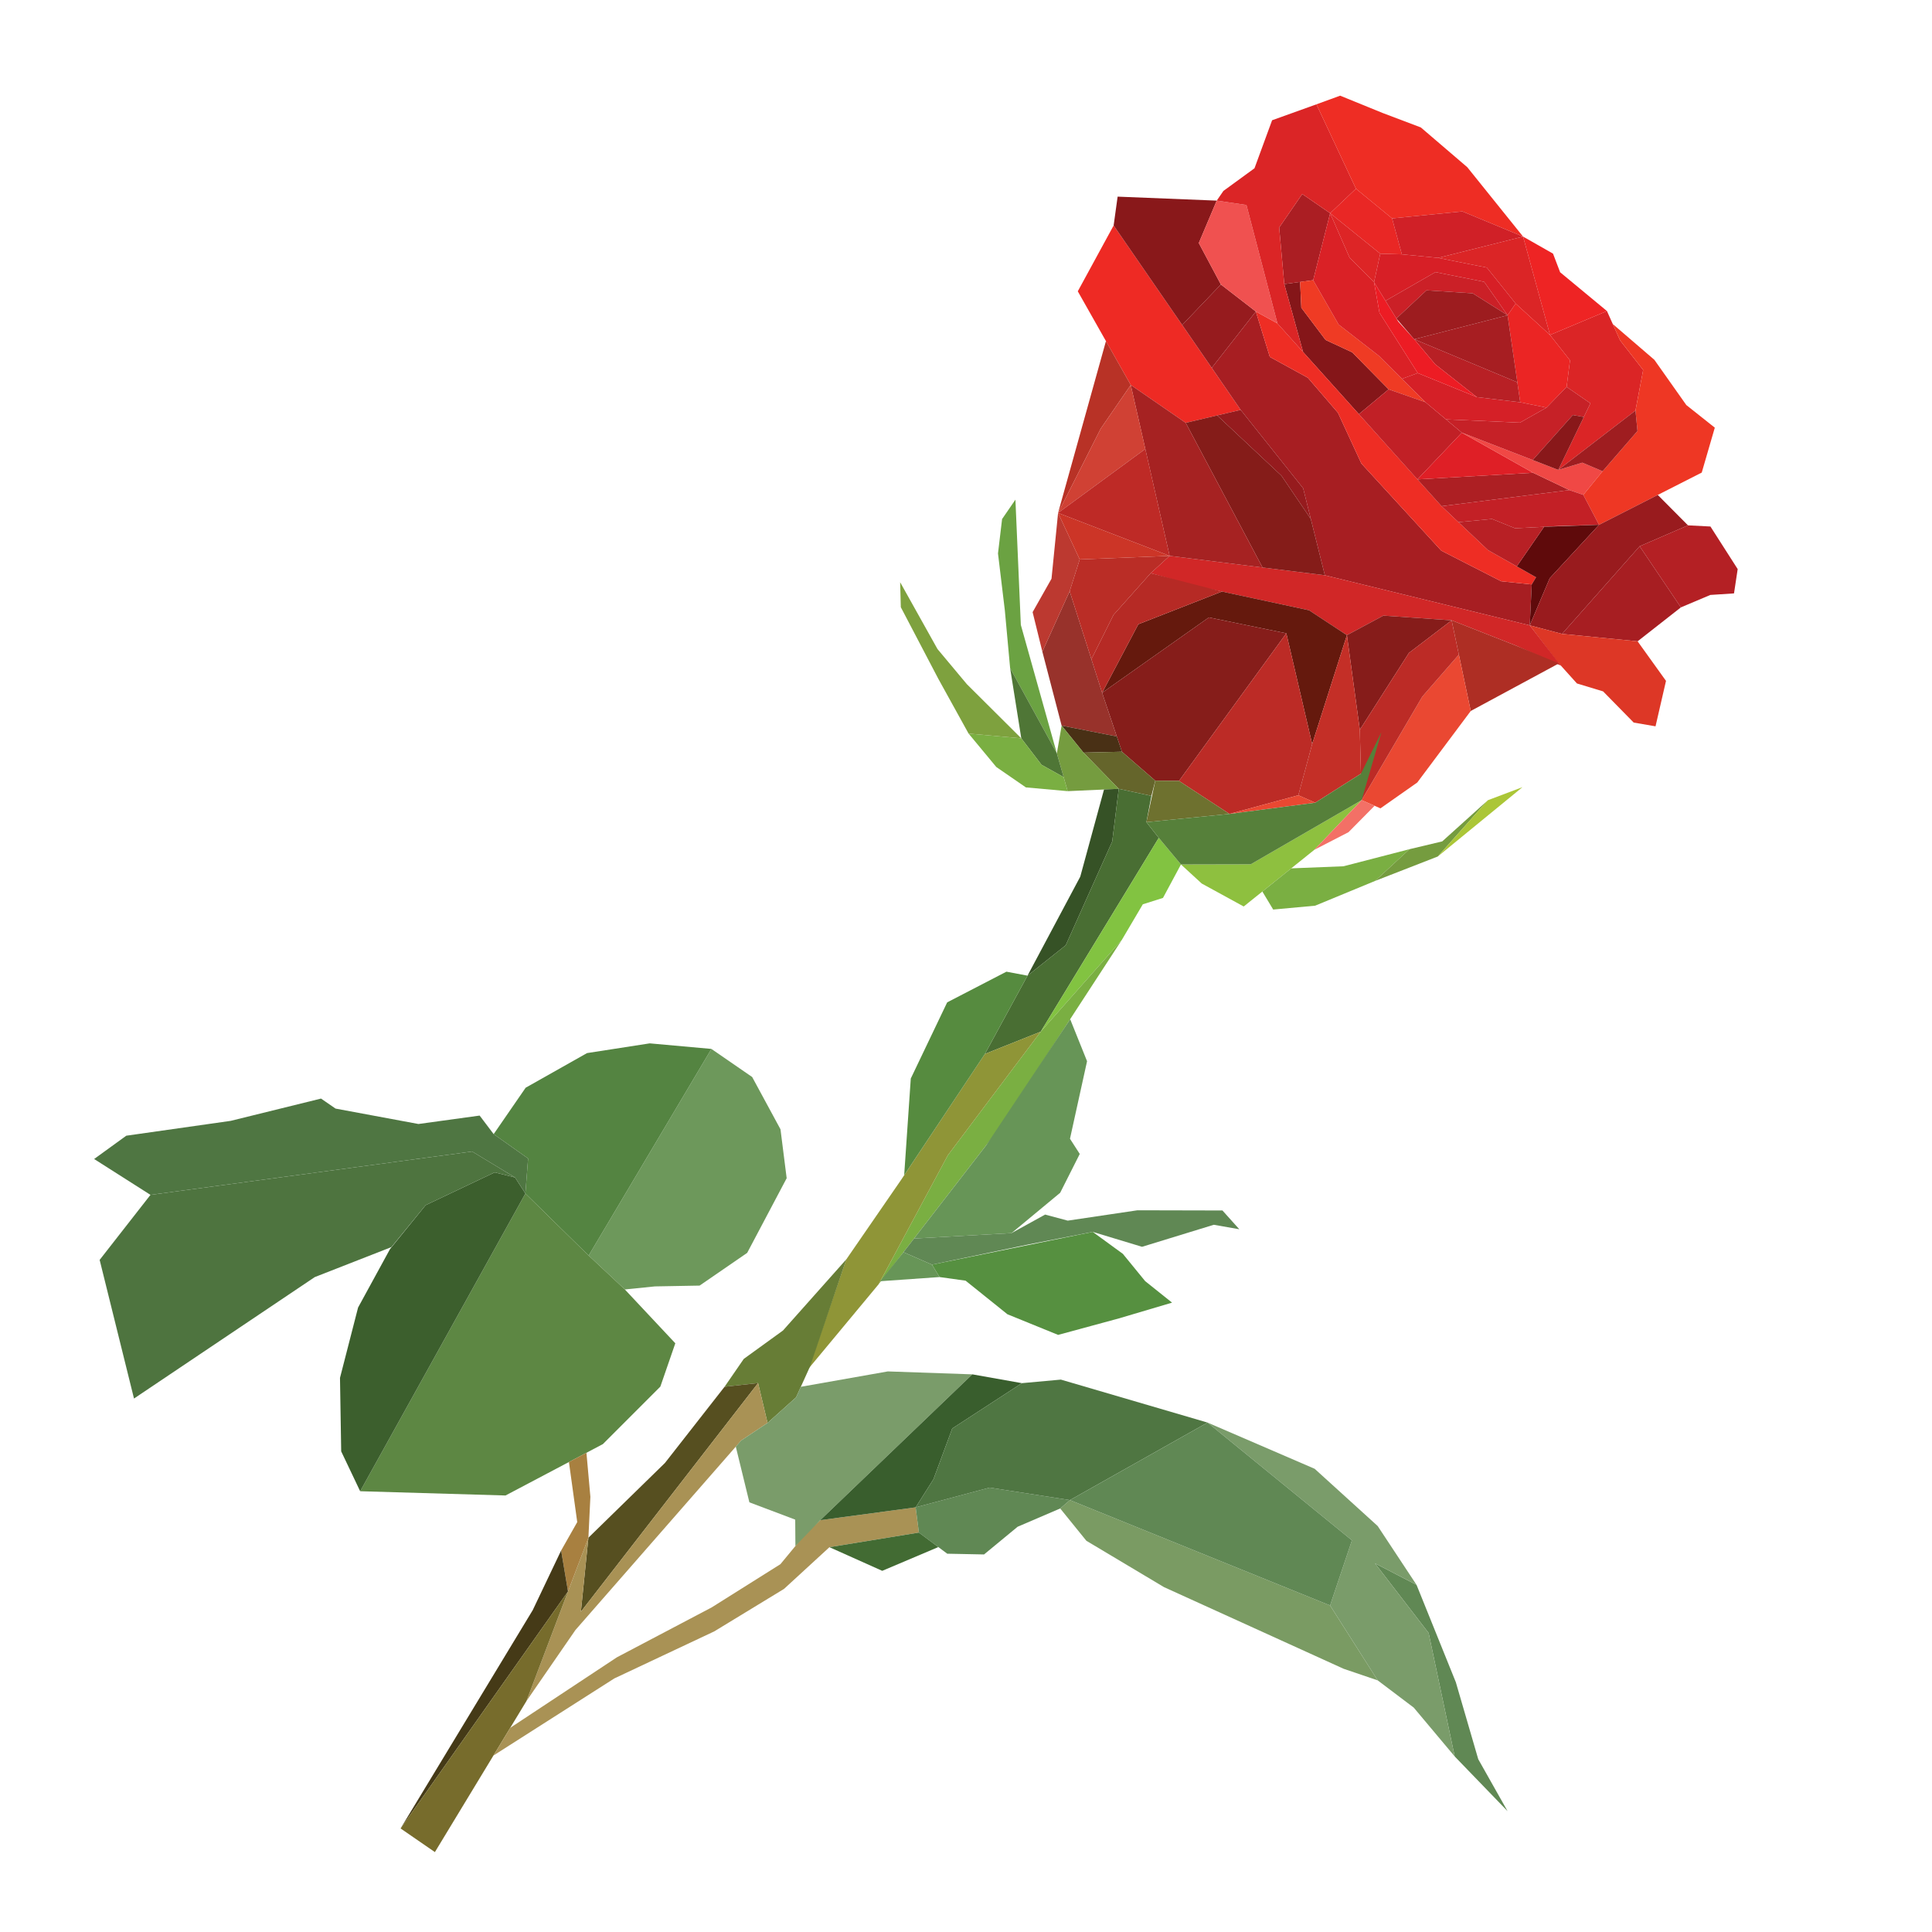 <svg xmlns="http://www.w3.org/2000/svg" viewBox="0 0 500 500"><defs><style>.cls-1{fill:#851619;}.cls-2{fill:#ee2a24;}.cls-3{fill:#89181a;}.cls-4{fill:#961b1e;}.cls-5{fill:#a71e22;}.cls-6{fill:#ee2d24;}.cls-7{fill:#f05150;}.cls-8{fill:#ab1e23;}.cls-9{fill:#db2526;}.cls-10{fill:#ef3b24;}.cls-11{fill:#ad1f23;}.cls-12{fill:#c12026;}.cls-13{fill:#df1f26;}.cls-14{fill:#f04845;}.cls-15{fill:#e92725;}.cls-16{fill:#d02027;}.cls-17{fill:#ee2424;}.cls-18{fill:#da2126;}.cls-19{fill:#eb2524;}.cls-20{fill:#c62127;}.cls-21{fill:#d52027;}.cls-22{fill:#b82025;}.cls-23{fill:#ed1c24;}.cls-24{fill:#dd2526;}.cls-25{fill:#d71f26;}.cls-26{fill:#cb2027;}.cls-27{fill:#9d1c1f;}.cls-28{fill:#ee3724;}.cls-29{fill:#9f1d20;}.cls-30{fill:#c32026;}.cls-31{fill:#5f0a0b;}.cls-32{fill:#991b1e;}.cls-33{fill:#b42024;}.cls-34{fill:#dd3726;}.cls-35{fill:#d12727;}.cls-36{fill:#ae2e24;}.cls-37{fill:#ea4832;}.cls-38{fill:#861c1a;}.cls-39{fill:#bc2b26;}.cls-40{fill:#65190d;}.cls-41{fill:#c42f27;}.cls-42{fill:#861d1a;}.cls-43{fill:#851c19;}.cls-44{fill:#b83226;}.cls-45{fill:#a62222;}.cls-46{fill:#b62a25;}.cls-47{fill:#98322b;}.cls-48{fill:#ba2d26;}.cls-49{fill:#bc3930;}.cls-50{fill:#d04134;}.cls-51{fill:#be2a26;}.cls-52{fill:#cc3527;}.cls-53{fill:#6ba242;}.cls-54{fill:#493015;}.cls-55{fill:#65652b;}.cls-56{fill:#759c3f;}.cls-57{fill:#4f7636;}.cls-58{fill:#7aaf42;}.cls-59{fill:#7ea13e;}.cls-60{fill:#365226;}.cls-61{fill:#496e33;}.cls-62{fill:#82c341;}.cls-63{fill:#6e712f;}.cls-64{fill:#8ec03f;}.cls-65{fill:#56803a;}.cls-66{fill:#f37066;}.cls-67{fill:#abc637;}.cls-68{fill:#8f9537;}.cls-69{fill:#568b3f;}.cls-70{fill:#679557;}.cls-71{fill:#608854;}.cls-72{fill:#569040;}.cls-73{fill:#677d36;}.cls-74{fill:#6d985b;}.cls-75{fill:#548441;}.cls-76{fill:#5d8743;}.cls-77{fill:#3c5f2d;}.cls-78{fill:#564f20;}.cls-79{fill:#a99255;}.cls-80{fill:#a88040;}.cls-81{fill:#4f7642;}.cls-82{fill:#4e743f;}.cls-83{fill:#453a17;}.cls-84{fill:#776c2c;}.cls-85{fill:#7a9c6a;}.cls-86{fill:#395e2d;}.cls-87{fill:#7a9b63;}.cls-88{fill:#426b33;}</style></defs><g id="package"><polygon class="cls-1" points="351.68 107.18 359.38 100.76 349.95 91.18 343.06 87.98 336.78 79.64 336.47 72.96 332.37 73.52 337.24 91.1 351.68 107.18 351.68 107.18"/><polygon class="cls-2" points="288.21 58.35 321.09 106.08 306.86 109.43 292.64 99.63 278.93 75.39 288.21 58.35 288.21 58.35"/><polygon class="cls-3" points="314.89 51.92 289.24 50.89 288.21 58.35 305.95 84.1 315.96 73.62 310.25 62.9 314.89 51.92 314.89 51.92"/><polygon class="cls-4" points="313.6 95.2 325.01 80.62 315.96 73.62 305.95 84.1 313.6 95.2 313.6 95.2"/><polygon class="cls-5" points="321.09 106.08 337.26 126.37 342.87 148.88 395.9 161.84 396.41 151.25 388.5 150.43 373 142.51 352.32 119.95 346.26 106.83 338.48 97.77 328.63 92.37 325.01 80.62 313.6 95.2 321.09 106.08 321.09 106.08"/><polygon class="cls-6" points="373.07 131 385.11 142.38 397.53 149.4 396.41 151.25 388.5 150.43 373 142.51 352.32 119.95 346.26 106.83 338.48 97.77 328.63 92.37 325.01 80.62 330.6 83.7 373.07 131 373.07 131"/><polygon class="cls-7" points="322.58 53.05 330.6 83.7 325.01 80.62 315.96 73.62 310.25 62.9 314.89 51.92 322.58 53.05 322.58 53.05"/><polygon class="cls-8" points="344.24 55.18 337.02 50.21 331.05 58.89 332.37 73.52 339.85 72.51 344.24 55.18 344.24 55.18"/><polygon class="cls-9" points="330.6 83.7 337.24 91.1 332.37 73.52 331.05 58.89 337.02 50.21 344.24 55.18 350.92 48.84 340.69 27 329.22 31.12 324.66 43.55 316.62 49.41 314.89 51.92 322.58 53.05 330.6 83.7 330.6 83.7"/><polygon class="cls-6" points="394.17 61.23 379.73 43.27 367.71 32.98 357.8 29.23 346.83 24.76 340.69 27 350.92 48.84 360.27 56.52 378.46 54.72 394.17 61.23 394.17 61.23"/><polygon class="cls-10" points="339.85 72.51 346.43 83.98 356.87 92.1 368.89 104.08 359.38 100.76 349.95 91.18 343.06 87.98 336.78 79.64 336.47 72.96 339.85 72.51 339.85 72.51"/><polygon class="cls-11" points="406.15 126.83 373.07 131 366.83 124.06 396.75 122.35 406.15 126.83 406.15 126.83"/><polygon class="cls-12" points="368.89 104.08 378.32 111.97 366.83 124.06 351.68 107.18 359.38 100.76 368.89 104.08 368.89 104.08"/><polygon class="cls-13" points="396.75 122.35 378.32 111.97 366.83 124.06 396.75 122.35 396.75 122.35"/><polygon class="cls-14" points="406.15 126.83 409.76 128.08 414.75 121.96 409.5 119.73 403.28 121.61 378.32 111.97 396.75 122.35 406.15 126.83 406.15 126.83"/><polygon class="cls-15" points="360.27 56.52 362.8 65.82 357.21 65.66 344.24 55.18 350.92 48.84 360.27 56.52 360.27 56.52"/><polygon class="cls-16" points="394.17 61.23 372.19 66.74 362.8 65.82 360.27 56.52 378.46 54.72 394.17 61.23 394.17 61.23"/><polygon class="cls-9" points="415.88 80.5 401.14 86.69 406.32 93.26 405.44 100.13 411.6 104.38 403.28 121.61 423.26 106.25 425.25 95.75 419.28 88.09 415.88 80.5 415.88 80.5"/><polygon class="cls-17" points="394.17 61.23 401.92 65.64 403.76 70.46 415.88 80.5 401.14 86.69 394.17 61.23 394.17 61.23"/><polygon class="cls-9" points="372.19 66.74 384.79 69.25 392.25 78.56 401.14 86.69 394.17 61.23 372.19 66.74 372.19 66.74"/><polygon class="cls-18" points="344.24 55.18 349.27 66.67 355.6 73.03 357.01 80.94 366.91 96.55 362.83 98.04 356.87 92.1 346.43 83.98 339.85 72.51 344.24 55.18 344.24 55.18"/><polygon class="cls-19" points="401.14 86.69 392.25 78.56 390.16 81.59 393.44 104.11 400.24 105.49 405.44 100.13 406.32 93.26 401.14 86.69 401.14 86.69"/><polygon class="cls-20" points="411.6 104.38 409.89 107.92 407.05 107.41 396.66 119.05 378.32 111.97 374.21 108.53 393.36 109.38 400.24 105.49 405.44 100.13 411.6 104.38 411.6 104.38"/><polygon class="cls-3" points="403.28 121.61 409.89 107.92 407.05 107.41 396.66 119.05 403.28 121.61 403.28 121.61"/><polygon class="cls-21" points="393.44 104.11 382.2 102.77 366.91 96.55 362.83 98.04 368.89 104.08 374.21 108.53 393.36 109.38 400.24 105.49 393.44 104.11 393.44 104.11"/><polygon class="cls-22" points="392.69 98.94 366 87.8 371.41 94.26 382.2 102.77 393.44 104.11 392.69 98.94 392.69 98.94"/><polygon class="cls-23" points="355.6 73.03 361.89 83.25 366 87.8 371.41 94.26 382.2 102.77 366.91 96.55 357.01 80.94 355.6 73.03 355.6 73.03"/><polygon class="cls-24" points="357.21 65.66 355.6 73.03 349.27 66.67 344.24 55.18 357.21 65.66 357.21 65.66"/><polygon class="cls-25" points="384.79 69.25 372.19 66.74 362.8 65.82 357.21 65.66 355.6 73.03 358.57 77.85 371.5 70.42 384.1 72.94 390.16 81.59 392.25 78.56 384.79 69.25 384.79 69.25"/><polygon class="cls-26" points="361.38 82.42 369.17 75.14 381.13 75.91 390.16 81.59 384.1 72.94 371.5 70.42 358.57 77.85 361.38 82.42 361.38 82.42"/><polygon class="cls-5" points="366 87.8 390.16 81.59 392.69 98.94 366 87.8 366 87.8"/><polygon class="cls-27" points="361.38 82.42 366 87.8 390.16 81.59 381.13 75.91 369.17 75.14 361.38 82.42 361.38 82.42"/><polygon class="cls-28" points="417.38 83.86 428.15 93.12 436.42 104.83 443.79 110.68 440.41 122.3 413.83 135.82 409.76 128.08 414.75 121.96 423.78 111.54 423.26 106.25 425.25 95.75 419.28 88.09 417.38 83.86 417.38 83.86"/><polygon class="cls-29" points="403.28 121.61 423.26 106.25 423.78 111.54 414.75 121.96 409.5 119.73 403.28 121.61 403.28 121.61"/><polygon class="cls-30" points="413.83 135.82 402.64 136.17 392.1 136.72 386.14 134.31 377.45 135.14 373.07 131 406.15 126.83 409.76 128.08 413.83 135.82 413.83 135.82"/><polygon class="cls-31" points="395.9 161.84 401.07 149.64 413.83 135.82 399.61 136.33 392.54 146.58 397.53 149.4 396.41 151.25 395.9 161.84 395.9 161.84"/><polygon class="cls-22" points="385.11 142.38 392.54 146.58 399.61 136.33 392.1 136.72 386.14 134.31 377.45 135.14 385.11 142.38 385.11 142.38"/><polygon class="cls-32" points="429.03 128.09 436.85 135.96 424.34 141.37 404.25 164.05 395.9 161.84 401.07 149.64 413.83 135.82 429.03 128.09 429.03 128.09"/><polygon class="cls-33" points="442.66 136.26 436.85 135.96 424.34 141.37 435.01 157.19 442.63 153.97 448.76 153.57 449.71 147.28 442.66 136.26 442.66 136.26"/><polygon class="cls-5" points="404.25 164.05 423.81 165.97 435.01 157.19 424.34 141.37 404.25 164.05 404.25 164.05"/><polygon class="cls-34" points="431.16 176.21 423.81 165.97 404.25 164.05 395.9 161.84 403.01 171.21 408.11 176.88 414.88 178.93 422.8 187 428.45 187.97 431.16 176.21 431.16 176.21"/><polygon class="cls-35" points="342.87 148.88 302.7 143.86 297.8 148.34 309.22 151.59 338.79 157.94 348.58 164.38 358.02 159.32 375.68 160.54 392.3 167.07 403.95 172.26 395.9 161.84 342.87 148.88 342.87 148.88"/><polygon class="cls-4" points="321.09 106.08 337.26 126.37 339.24 134.32 331.64 123.11 315 107.51 321.09 106.08 321.09 106.08"/><polygon class="cls-36" points="403.44 171.69 380.63 184 375.68 160.54 392.3 167.07 403.44 171.69 403.44 171.69"/><polygon class="cls-37" points="352.39 207.08 357.26 209.2 366.79 202.51 380.63 184 377.55 169.41 368.09 180.28 352.39 207.08 352.39 207.08"/><polygon class="cls-38" points="358.02 159.32 348.58 164.38 351.92 188.87 364.63 168.97 375.68 160.54 358.02 159.32 358.02 159.32"/><polygon class="cls-39" points="368.09 180.28 377.55 169.41 375.68 160.54 364.63 168.97 351.92 188.87 352.39 207.08 368.09 180.28 368.09 180.28"/><polygon class="cls-40" points="338.79 157.94 316.23 153.09 294.6 161.55 285.23 179.29 312.85 159.79 332.9 163.9 339.59 192.56 348.58 164.38 338.79 157.94 338.79 157.94"/><polygon class="cls-41" points="352.21 200.23 340.38 207.74 336.01 205.81 339.59 192.56 348.58 164.38 351.92 188.87 352.21 200.23 352.21 200.23"/><polygon class="cls-42" points="312.85 159.79 285.23 179.29 290.36 194.55 298.99 202.04 305.12 202.1 332.9 163.9 312.85 159.79 312.85 159.79"/><polygon class="cls-39" points="339.59 192.56 336.01 205.81 318.19 210.64 305.12 202.1 332.9 163.9 339.59 192.56 339.59 192.56"/><polygon class="cls-43" points="306.86 109.43 326.75 146.87 342.87 148.88 339.24 134.32 331.64 123.11 315 107.51 306.86 109.43 306.86 109.43"/><polygon class="cls-44" points="286.22 88.27 273.83 132.75 284.87 110.92 292.64 99.63 286.22 88.27 286.22 88.27"/><polygon class="cls-45" points="302.7 143.86 292.64 99.63 306.86 109.43 326.75 146.87 302.7 143.86 302.7 143.86"/><polygon class="cls-46" points="297.8 148.34 288.18 159.13 282.45 170.6 285.23 179.29 294.6 161.55 316.23 153.09 297.8 148.34 297.8 148.34"/><polygon class="cls-47" points="289.03 190.6 274.75 187.79 269.76 168.64 276.83 153.01 282.45 170.6 285.23 179.29 289.03 190.6 289.03 190.6"/><polygon class="cls-48" points="302.7 143.86 279.43 144.78 276.83 153.01 282.45 170.6 288.18 159.13 297.8 148.34 302.7 143.86 302.7 143.86"/><polygon class="cls-49" points="273.83 132.75 272.13 149.77 267.24 158.42 269.76 168.64 276.83 153.01 279.43 144.78 273.83 132.75 273.83 132.75"/><polygon class="cls-50" points="292.64 99.63 296.41 116.18 273.83 132.75 284.87 110.92 292.64 99.63 292.64 99.63"/><polygon class="cls-51" points="302.7 143.86 273.83 132.75 296.41 116.18 302.7 143.86 302.7 143.86"/><polygon class="cls-52" points="279.43 144.78 302.7 143.86 273.83 132.75 279.43 144.78 279.43 144.78"/><polygon class="cls-53" points="262.79 129.31 264.19 161.72 273.51 194.96 261.42 172.91 260.05 157.94 258.28 143.23 259.34 134.33 262.79 129.31 262.79 129.31"/><polygon class="cls-54" points="289.03 190.6 290.36 194.55 280.41 194.78 274.75 187.79 289.03 190.6 289.03 190.6"/><polygon class="cls-55" points="298.99 202.04 297.98 205.97 289.53 204.15 280.41 194.78 290.36 194.55 298.99 202.04 298.99 202.04"/><polygon class="cls-56" points="274.75 187.79 273.51 194.96 276.31 204.75 289.53 204.15 280.41 194.78 274.75 187.79 274.75 187.79"/><polygon class="cls-57" points="261.42 172.91 264.31 191.08 269.54 197.92 275.27 201.12 273.51 194.96 261.42 172.91 261.42 172.91"/><polygon class="cls-58" points="257.84 198.5 265.5 203.78 276.31 204.75 275.27 201.12 269.54 197.92 264.31 191.08 250.67 189.85 257.84 198.5 257.84 198.5"/><polygon class="cls-59" points="232.96 150.68 242.62 167.97 250.22 177.06 264.31 191.08 250.67 189.85 242.84 175.68 233.13 157.14 232.96 150.68 232.96 150.68"/><polygon class="cls-60" points="289.53 204.15 285.72 204.32 279.57 226.88 265.92 252.5 275.81 244.63 287.84 217.78 289.53 204.15 289.53 204.15"/><polygon class="cls-61" points="297.98 205.97 296.69 212.78 299.89 216.84 269.34 266.99 254.89 272.76 265.92 252.5 275.81 244.63 287.84 217.78 289.53 204.15 297.98 205.97 297.98 205.97"/><polygon class="cls-62" points="305.63 223.72 299.89 216.84 269.34 266.99 290.33 243.24 295.76 234.03 300.98 232.38 305.63 223.72 305.63 223.72"/><polygon class="cls-63" points="318.19 210.64 296.69 212.78 298.99 202.04 305.12 202.1 318.19 210.64 318.19 210.64"/><polygon class="cls-37" points="340.38 207.74 318.19 210.64 336.01 205.81 340.38 207.74 340.38 207.74"/><polygon class="cls-64" points="352.39 207.08 340.16 219.92 321.87 234.6 311.01 228.66 305.63 223.72 323.69 223.68 352.39 207.08 352.39 207.08"/><polygon class="cls-65" points="352.21 200.23 357.51 189.49 352.39 207.08 323.69 223.68 305.63 223.72 299.89 216.84 296.69 212.78 318.19 210.64 340.38 207.74 352.21 200.23 352.21 200.23"/><polygon class="cls-66" points="355.74 208.54 348.99 215.37 340.16 219.92 352.39 207.08 355.74 208.54 355.74 208.54"/><polygon class="cls-58" points="334.17 224.73 347.7 224.19 364.77 219.77 355.88 227.98 340.36 234.39 329.5 235.39 326.7 230.73 334.17 224.73 334.17 224.73"/><polygon class="cls-56" points="385.07 207.09 373.25 217.75 364.77 219.77 355.88 227.98 372.1 221.66 385.07 207.09 385.07 207.09"/><polygon class="cls-67" points="394.02 203.71 372.1 221.66 385.07 207.09 394.02 203.71 394.02 203.71"/><polygon class="cls-58" points="290.33 243.24 258.17 292.59 227.36 332.4 245.3 298.98 269.34 266.99 290.33 243.24 290.33 243.24"/><polygon class="cls-68" points="254.89 272.76 233.23 305.31 219.04 325.9 209.28 354.16 227.36 332.4 245.3 298.98 269.34 266.99 254.89 272.76 254.89 272.76"/><polygon class="cls-69" points="265.92 252.5 260.46 251.47 245.13 259.41 235.71 279.12 234 304.14 254.89 272.76 265.92 252.5 265.92 252.5"/><polygon class="cls-70" points="276.96 263.77 281.33 274.64 276.91 294.71 279.44 298.64 274.37 308.69 261.78 319.13 236.54 320.54 255.21 296.42 276.96 263.77 276.96 263.77"/><polygon class="cls-71" points="320.73 318.13 316.37 313.27 294.37 313.22 276.33 315.9 270.48 314.33 261.78 319.13 236.54 320.54 233.81 324.06 241.2 327.29 266.42 322.01 282.8 318.81 295.56 322.67 314.13 316.97 320.73 318.13 320.73 318.13"/><polygon class="cls-72" points="243.16 330.5 249.9 331.44 260.72 340.13 273.84 345.47 289.57 341.2 303.33 337.12 296.37 331.56 290.6 324.5 282.8 318.81 241.2 327.29 243.16 330.5 243.16 330.5"/><polygon class="cls-70" points="227.79 331.58 243.16 330.5 241.2 327.29 233.81 324.06 227.79 331.58 227.79 331.58"/><polygon class="cls-73" points="219.04 325.9 202.63 344.34 192.49 351.68 187.52 358.89 196.19 357.94 198.64 368.25 206.02 361.63 209.64 353.64 219.04 325.9 219.04 325.9"/><polygon class="cls-74" points="184.11 271.46 152.34 324.94 161.71 333.71 169.5 332.92 181.06 332.71 193.37 324.24 203.59 304.92 201.99 292.26 194.66 278.73 184.11 271.46 184.11 271.46"/><polygon class="cls-75" points="127.76 293.51 136.04 281.5 151.92 272.54 168.15 270.02 184.11 271.46 152.34 324.94 135.97 308.88 136.67 299.81 127.76 293.51 127.76 293.51"/><polygon class="cls-76" points="161.71 333.71 174.77 347.64 170.9 358.85 156.03 373.73 130.83 387.03 93.21 385.93 135.97 308.88 152.34 324.94 161.71 333.71 161.71 333.71"/><polygon class="cls-77" points="128.03 303.41 133.29 304.73 135.97 308.88 93.21 385.93 88.3 375.61 87.99 356.59 92.67 338.39 100.93 323.27 110.15 311.9 128.03 303.41 128.03 303.41"/><polygon class="cls-78" points="187.52 358.89 172.08 378.62 152.28 397.96 150.33 417.12 196.19 357.94 187.52 358.89 187.52 358.89"/><polygon class="cls-79" points="198.64 368.25 191.81 372.8 148.92 421.85 136.24 440.24 152.28 397.96 150.33 417.12 196.19 357.94 198.64 368.25 198.64 368.25"/><polygon class="cls-80" points="151.77 375.98 152.79 387.37 152.28 397.96 147 411.86 145.22 401.27 149.39 393.92 147.24 378.37 151.77 375.98 151.77 375.98"/><polygon class="cls-81" points="127.76 293.51 124.13 288.71 108.29 290.89 86.84 286.9 83.08 284.31 59.69 290.08 32.68 293.92 24.36 299.95 38.94 309.23 122.19 298.01 133.29 304.73 135.97 308.88 136.67 299.81 127.76 293.51 127.76 293.51"/><polygon class="cls-82" points="25.79 326.06 38.94 309.23 122.19 298.01 133.29 304.73 128.03 303.41 110.15 311.9 101.29 322.75 81.46 330.51 34.68 361.94 25.79 326.06 25.79 326.06"/><polygon class="cls-83" points="145.22 401.27 137.87 416.7 103.67 473.2 147 411.86 145.22 401.27 145.22 401.27"/><polygon class="cls-84" points="136.24 440.24 112.55 479.32 103.67 473.2 147 411.86 136.24 440.24 136.24 440.24"/><polygon class="cls-79" points="208.13 397.35 201.97 404.81 184.19 415.99 159.67 428.9 132.05 447.16 127.69 454.34 158.98 434.38 184.85 422.2 202.9 411.21 214.66 400.41 237.81 396.63 236.97 390.1 212.28 393.42 208.13 397.35 208.13 397.35"/><polygon class="cls-85" points="207.25 358.9 229.77 354.92 251.64 355.68 212.28 393.42 205.85 400.11 205.8 393.28 193.94 388.8 190.42 374.38 191.81 372.8 198.64 368.25 206.02 361.63 207.25 358.9 207.25 358.9"/><polygon class="cls-86" points="264.46 357.96 251.64 355.68 212.28 393.42 236.97 390.1 241.59 382.8 246.44 369.69 264.46 357.96 264.46 357.96"/><polygon class="cls-87" points="274.38 390.39 281.15 398.75 301.25 410.75 347.73 431.88 356.55 434.88 344.22 415.49 276.9 388.22 274.38 390.39 274.38 390.39"/><polygon class="cls-71" points="236.97 390.1 256.11 384.99 276.9 388.22 274.38 390.39 263.36 395.12 254.67 402.29 245.15 402.1 237.81 396.63 236.97 390.1 236.97 390.1"/><polygon class="cls-88" points="214.66 400.41 228.32 406.53 242.84 400.38 237.81 396.63 214.66 400.41 214.66 400.41"/><polygon class="cls-81" points="264.46 357.96 274.55 357.04 312.51 368.16 276.9 388.22 256.11 384.99 236.97 390.1 241.59 382.8 246.44 369.69 264.46 357.96 264.46 357.96"/><polygon class="cls-71" points="390.16 468.73 382.57 455.28 376.77 435.36 366.6 410.16 355.84 404.59 369.73 422.62 376.48 454.57 390.16 468.73 390.16 468.73"/><polygon class="cls-85" points="312.51 368.16 340.23 380.12 356.54 394.93 366.6 410.16 355.84 404.59 369.73 422.62 376.48 454.57 365.88 441.93 356.55 434.88 344.22 415.49 349.88 398.64 312.51 368.16 312.51 368.16"/><polygon class="cls-71" points="276.9 388.22 312.51 368.16 349.88 398.64 344.22 415.49 276.9 388.22 276.9 388.22"/></g></svg>
